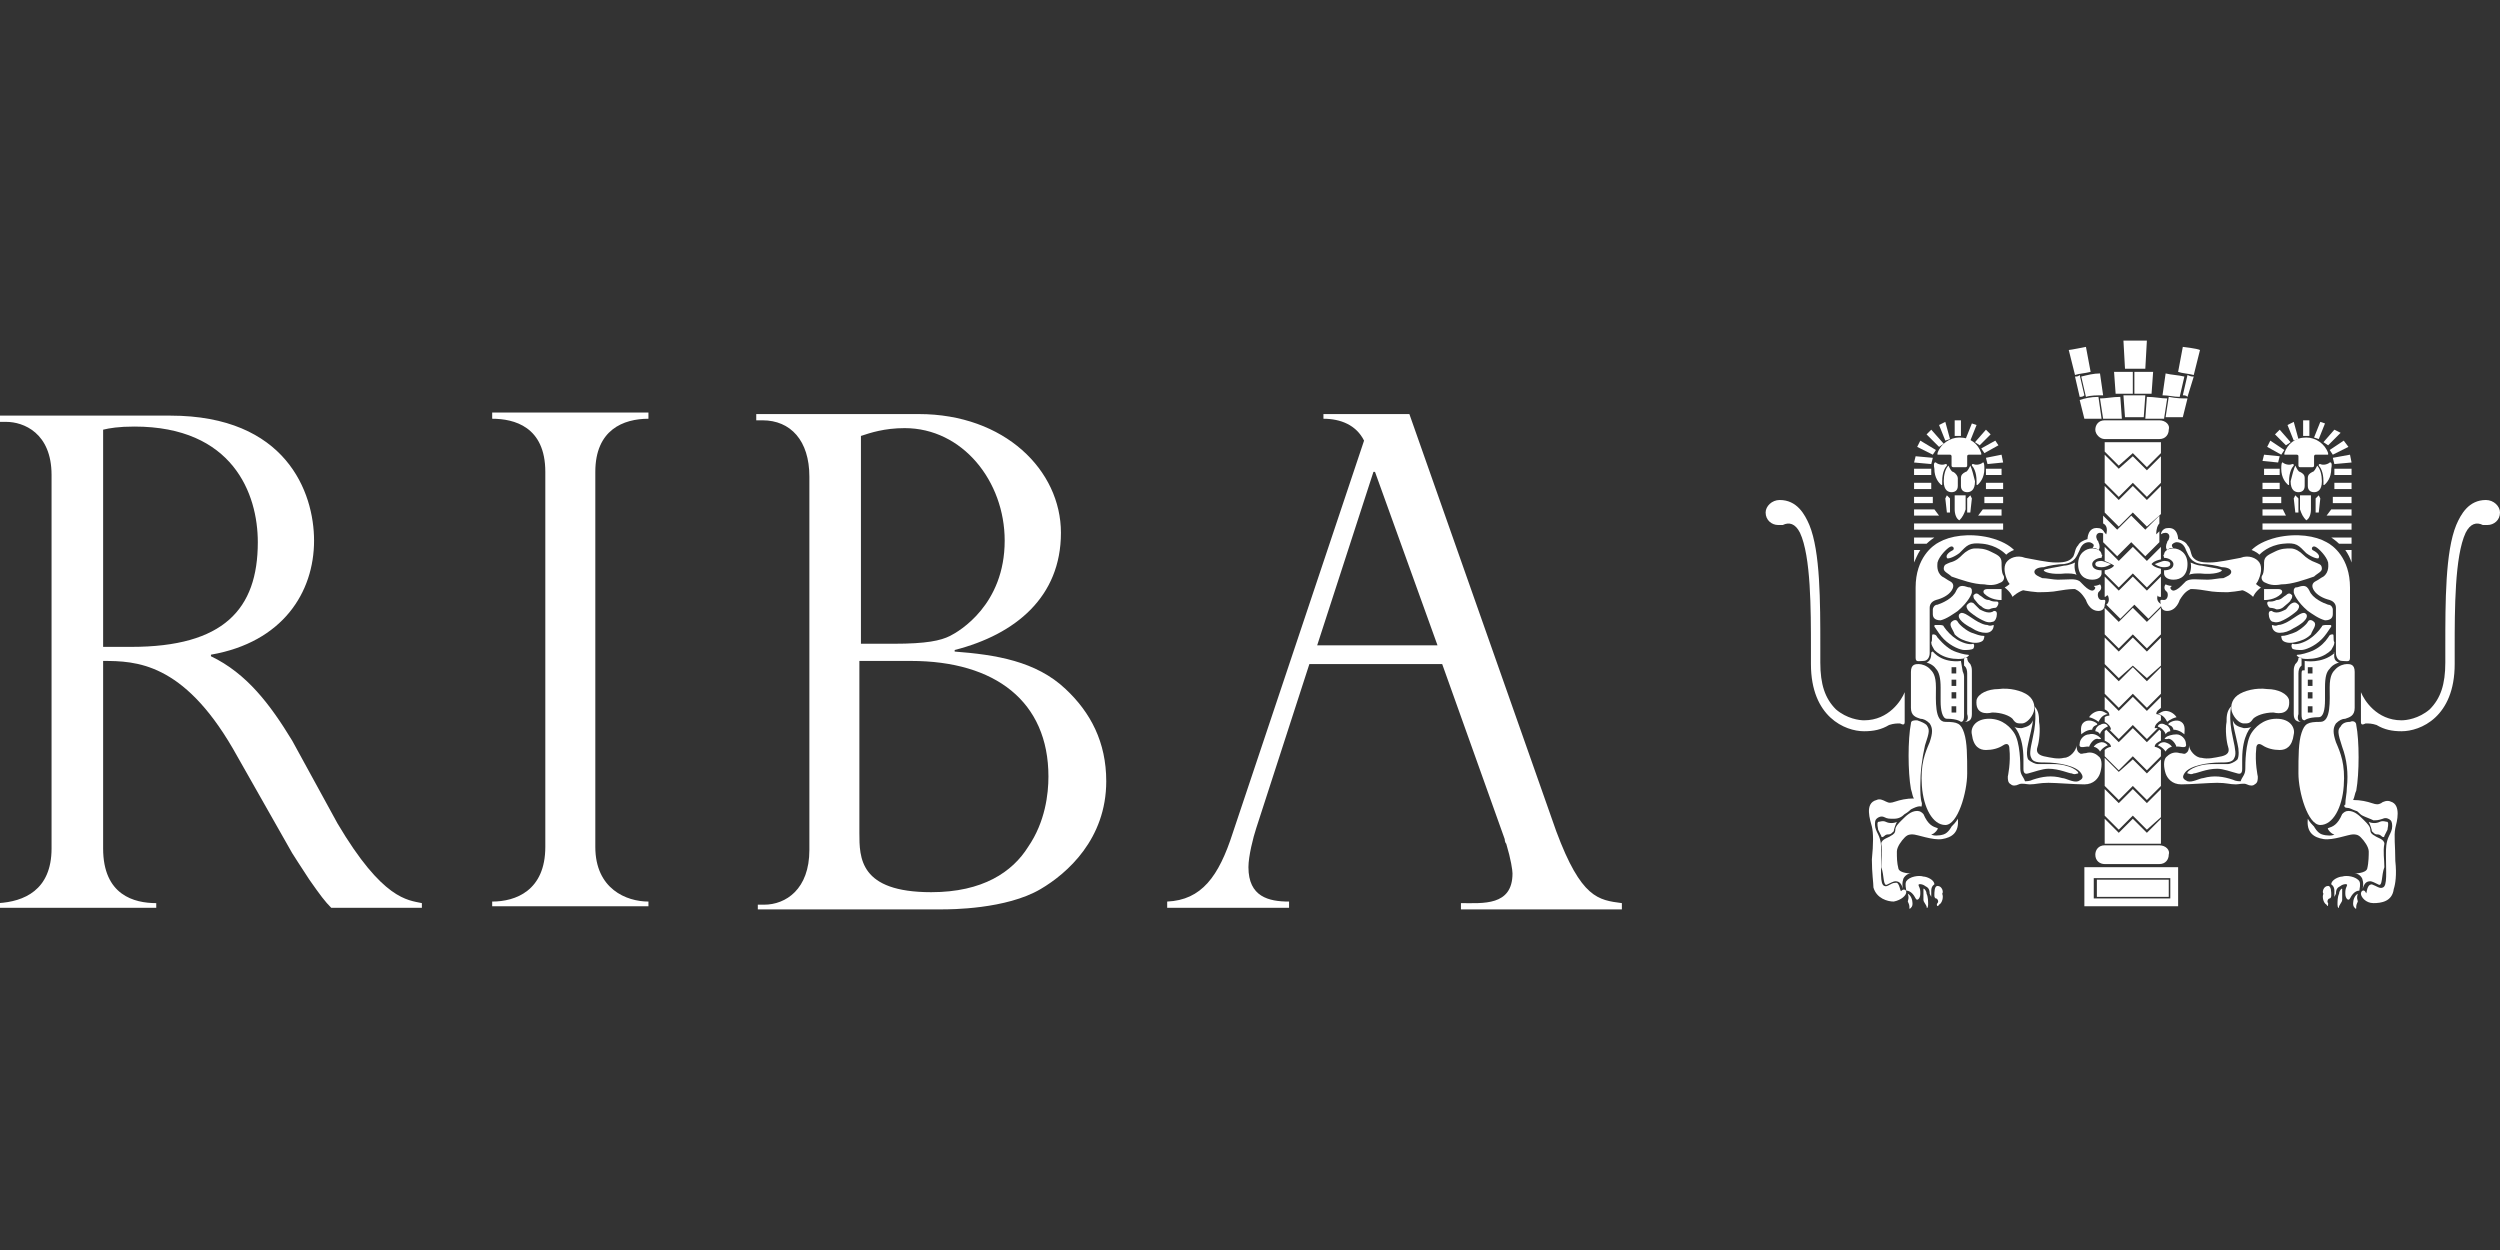 <?xml version="1.0" encoding="utf-8"?>
<!-- Generator: Adobe Illustrator 27.4.0, SVG Export Plug-In . SVG Version: 6.00 Build 0)  -->
<svg version="1.1" id="Layer_1" xmlns="http://www.w3.org/2000/svg" xmlns:xlink="http://www.w3.org/1999/xlink" x="0px" y="0px"
	 viewBox="0 0 160 80" style="enable-background:new 0 0 160 80;" xml:space="preserve">
<rect x="0" y="0" width="160" height="80" fill="#333333" stroke="none"/>
<style type="text/css">
	.st0{fill-rule:evenodd;clip-rule:evenodd;fill:#FFFFFF;}
	.st1{fill:#FFFFFF;}
</style>
<g>
	<path class="st0" d="M138.2,54.1h-3.5c-0.4,0-0.6,0.3-0.6,0.6c0,0.4,0.3,0.6,0.6,0.6h3.5c0.4,0,0.6-0.3,0.6-0.6
		C138.9,54.4,138.6,54.1,138.2,54.1z"/>
	<g>
		<rect x="134.2" y="56.3" class="st0" width="4.6" height="1.1"/>
		<path class="st0" d="M133.4,55.5V58h6v-2.5H133.4z M138.9,57.5H134v-1.3h4.8h0h0.1V57.5z"/>
	</g>
	<path class="st0" d="M136.5,42.7l-0.9,0.9l-0.9-0.9v1.7l0.9,0.9l0.9-0.9l0.9,0.9l0.9-0.9v-1.7l-0.9,0.9L136.5,42.7z"/>
	<polygon class="st0" points="136.5,40.8 135.6,41.7 134.7,40.8 134.7,42.5 135.6,43.4 136.5,42.6 137.4,43.4 138.3,42.6 
		138.3,40.8 137.4,41.7 	"/>
	<polygon class="st0" points="136.5,48.6 135.6,49.4 134.7,48.5 134.7,50.3 135.6,51.2 136.5,50.3 137.4,51.2 138.3,50.3 
		138.3,48.6 137.4,49.5 136.5,48.6 	"/>
	<path class="st0" d="M136.5,38.9l-0.9,0.9l-0.9-0.9v1.7l0.9,0.9c0.1-0.1,0.9-0.9,0.9-0.9l0.9,0.9l0.9-0.9v-1.7l-0.9,0.9L136.5,38.9
		z"/>
	<polygon class="st0" points="136.5,50.5 135.6,51.4 134.7,50.5 134.7,52.2 135.6,53.1 136.5,52.2 137.4,53.1 138.3,52.3 
		138.3,50.5 137.4,51.4 	"/>
	<polygon class="st0" points="136.5,29.2 135.6,30 134.7,29.1 134.7,30.9 135.6,31.8 136.5,30.9 137.4,31.8 138.3,30.9 138.3,29.2 
		137.4,30.1 	"/>
	<polygon class="st0" points="135.6,29.8 136.5,29 137.4,29.9 138.3,29 138.3,28.3 134.7,28.3 134.7,28.9 135.6,29.8 	"/>
	<polygon class="st0" points="137.4,53.3 136.5,52.4 135.6,53.3 134.7,52.4 134.7,54 138.3,54 138.3,52.4 	"/>
	<polygon class="st0" points="136.5,31.1 135.6,32 134.7,31.1 134.7,32.8 135.6,33.7 136.5,32.8 137.4,33.7 138.3,32.9 138.3,31.1 
		137.4,32 	"/>
	<g>
		<path class="st0" d="M139.8,24.1c-0.4-0.1-0.8-0.1-1.2-0.2l-0.2,1.4c0.4,0,0.7,0.1,1.1,0.1L139.8,24.1z"/>
		<path class="st0" d="M140.4,24.1c-0.1,0-0.2,0-0.4-0.1l-0.3,1.3c0.1,0,0.2,0,0.3,0.1L140.4,24.1z"/>
		<path class="st0" d="M134.6,25.3l-0.2-1.4c-0.4,0-0.8,0.1-1.2,0.2l0.3,1.3C133.8,25.3,134.2,25.3,134.6,25.3z"/>
		<path class="st0" d="M136.6,23.6c0.2,0,0.5,0,0.7,0l0.1-1.8h-1.5l0.1,1.8C136.1,23.6,136.3,23.6,136.6,23.6z"/>
		<path class="st0" d="M140.4,24l0.4-1.6c-0.2-0.1-1.1-0.2-1.1-0.2l-0.3,1.6C139.7,23.9,140,23.9,140.4,24z"/>
		<path class="st0" d="M138.5,26.8l0.2-1.3c-0.4,0-0.8-0.1-1.3-0.1l-0.1,1.4H138.5z"/>
		<path class="st0" d="M136.6,25.2c0.4,0,0.7,0,1.1,0l0.1-1.4c-0.4,0-0.8,0-1.2,0V25.2z"/>
		<path class="st0" d="M136.5,23.8c-0.4,0-0.8,0-1.2,0l0.1,1.4c0.3,0,0.7,0,1.1,0V23.8z"/>
		<path class="st0" d="M134.3,25.4c-0.5,0-0.9,0.1-1.2,0.2l0.3,1.2h1.1L134.3,25.4z"/>
		<path class="st0" d="M132.8,24.1l0.3,1.3c0.1,0,0.2,0,0.3-0.1l-0.3-1.3C133,24.1,132.9,24.1,132.8,24.1z"/>
		<path class="st0" d="M138.8,25.4l-0.2,1.3h1.1l0.3-1.2C139.7,25.5,139.3,25.5,138.8,25.4z"/>
		<path class="st0" d="M137.3,25.3c-0.5,0-1,0-1.4,0l0.1,1.4h0.6h0h0.6L137.3,25.3z"/>
		<path class="st0" d="M135.8,26.8l-0.1-1.4c-0.5,0-0.9,0.1-1.3,0.1l0.2,1.3H135.8z"/>
		<path class="st0" d="M133.8,23.8l-0.3-1.6c0,0-1,0.2-1.1,0.2l0.4,1.6C133.1,23.9,133.4,23.9,133.8,23.8z"/>
	</g>
	<path class="st0" d="M138.2,26.9h-3.5c-0.4,0-0.6,0.3-0.6,0.6s0.3,0.6,0.6,0.6l0,0h3.5c0.4,0,0.6-0.3,0.6-0.6c0,0,0,0,0,0
		C138.9,27.2,138.6,26.9,138.2,26.9C138.2,26.9,138.2,26.9,138.2,26.9L138.2,26.9z"/>
	<path class="st0" d="M127.1,30.9v0.4l1.1,0v-0.4L127.1,30.9L127.1,30.9L127.1,30.9z M128.2,31.8l-1.2,0v0.4h1.2L128.2,31.8
		L128.2,31.8z M128.2,33.5h-5.7v0.4l5.7,0L128.2,33.5L128.2,33.5z M126.9,32.6l-0.3,0.4h1.5v-0.4L126.9,32.6L126.9,32.6L126.9,32.6z
		 M123.6,30.9l-1.1,0v0.4l1.1,0L123.6,30.9L123.6,30.9z M122.5,31.8v0.4h1.2v-0.4L122.5,31.8L122.5,31.8L122.5,31.8z M122.5,34.4
		v0.4l0.8,0l0,0c0.2-0.2,0.5-0.4,0.5-0.4l0.1,0L122.5,34.4L122.5,34.4L122.5,34.4z M122.5,36v-0.8l0.4,0
		C122.7,35.5,122.6,35.8,122.5,36z M123.8,32.6l-1.3,0v0.4l1.6,0L123.8,32.6L123.8,32.6L123.8,32.6z M125.9,32.8v-0.9l0.2-0.2
		l0.1,0.2l-0.1,0.9L125.9,32.8L125.9,32.8z M125.4,33.3c-0.2-0.1-0.3-0.4-0.3-0.7v-0.9h0.7v0.9C125.7,32.9,125.6,33.1,125.4,33.3z
		 M124.8,32.8v-0.9l-0.2-0.2l-0.1,0.2l0.1,0.9L124.8,32.8L124.8,32.8z M134.5,38.4c-0.2,0-0.3-0.3-0.2-0.5c0,0,0.1-0.1,0.1-0.1
		c0.1-0.1,0.1-0.3,0-0.4c0,0-0.2,0.1-0.4,0.1c0,0,0,0,0.1,0.1c0,0.1-0.1,0.2-0.2,0.2c-0.1,0-0.3-0.1-0.5-0.3
		c-0.1-0.1-0.2-0.2-0.3-0.3c-0.3-0.2-0.7-0.1-1.4-0.1c-0.3,0-0.7-0.1-1-0.1c-0.2-0.1-0.5-0.2-0.5-0.4c0-0.2,0.3-0.3,0.6-0.3
		c0.3-0.1,0.9-0.2,1.3-0.2c0.7-0.1,0.8-0.5,1-0.9c0.1-0.3,0.3-0.5,0.6-0.5c0.1,0,0.3,0.1,0.3,0.2c0,0.1-0.1,0.2-0.1,0.2
		c0.2-0.1,0.4,0.1,0.4,0.1c0.1-0.1,0.1-0.3,0-0.5c0-0.1-0.1-0.1-0.1-0.2c-0.1-0.2,0-0.4,0.2-0.4c0.2,0,0.3,0.1,0.3,0.1
		c0-0.2-0.2-0.4-0.4-0.4c-0.7-0.1-0.7,0.7-0.7,0.7c-0.3,0.1-0.5,0.2-0.6,0.4c-0.2,0.2-0.2,0.5-0.3,0.7c-0.2,0.3-0.5,0.4-1.1,0.4
		c-0.6,0-1.4-0.2-2-0.3c-0.5-0.2-1,0-1.2,0.3c-0.2,0.3-0.1,0.8,0.1,1.2c0.2,0.4,0.7,0.6,1.9,0.7c0.4,0,0.9,0,1.4-0.1
		c0.6-0.1,0.8-0.1,1-0.1c0.2,0.1,0.4,0.2,0.7,0.7c0,0,0.2,0.7,0.8,0.7c0.2,0,0.4-0.1,0.4-0.4C134.8,38.3,134.7,38.4,134.5,38.4
		L134.5,38.4z"/>
	<path class="st0" d="M133.9,36.1c0-0.2,0.3-0.4,0.6-0.4c0-0.1,0.1-0.2,0-0.2c0-0.2-0.2-0.4-0.6-0.4c-0.4,0-0.9,0.3-0.9,1
		s0.4,1,0.9,1c0.4,0,0.6-0.2,0.6-0.4c0-0.1,0-0.2,0-0.2C134.2,36.5,133.9,36.4,133.9,36.1z M124.4,36.4c0-0.3,0.2-0.3,0.4-0.4
		c0.4-0.1,0.6-0.3,0.8-0.5c0.2-0.2,0.5-0.4,0.8-0.4s0.6,0,1,0.2c0.4,0.2,0.7,0.3,0.7,0.7c0,0.3,0,0.6,0.1,0.8
		c0.1,0.1,0.1,0.4-0.2,0.5c-0.2,0.1-0.5,0.2-1,0.1c-0.7,0-1.5-0.3-2.1-0.5C124.7,36.7,124.4,36.6,124.4,36.4z M126.1,37.6
		c0.1,0.1,0.1,0.1,0.1,0.3c0,0.1-0.2,0.6-0.9,1.2c-0.3,0.2-0.7,0.5-1.1,0.6c-0.4,0-0.5-0.2-0.5-0.4V39c0-0.1,0.1-0.3,0.3-0.3
		c0.3-0.1,1-0.4,1.2-0.9c0.1-0.2,0.2-0.3,0.4-0.3C125.8,37.5,125.9,37.6,126.1,37.6L126.1,37.6z"/>
	<path class="st0" d="M126.9,34.8c-0.9-0.1-1,0.1-1.5,0.6c-0.4,0.3-0.8,0.4-0.8,0.3c-0.1-0.2,0.2-0.4,0.4-0.5c0.1-0.1,0-0.3-0.2-0.2
		c-0.2,0.1-0.7,0.6-0.8,1c0,0,0,0,0,0l0,0c0,0.1-0.1,0.6,0.3,0.9c0.2,0.1,0.3,0.2,0.5,0.3c0.2,0.1,0.3,0.3,0.1,0.6
		c-0.2,0.3-0.6,0.5-1,0.6c-0.3,0.1-0.4,0.3-0.4,0.5v2.9c0,0.2-0.1,0.5-0.4,0.5c-0.3,0-0.5,0.1-0.5-0.2v-4.5c0-1.9,1.1-2.7,1.5-2.9
		c0.7-0.4,1.9-0.6,3.2-0.3c0.8,0.2,1.3,0.5,1.6,0.8c0,0-0.3,0.1-0.5,0.3C128.3,35.4,127.8,34.9,126.9,34.8L126.9,34.8z M128,38.4
		c0,0-0.6,0-1-0.4c-0.1-0.1-0.1-0.3,0.2-0.3c0.2,0,0.6,0,0.9,0V38.4z"/>
	<path class="st0" d="M127.9,38.6c0,0.1-0.1,0.3-0.2,0.3c0,0-0.2,0-0.4,0.1c-0.1,0-0.3,0-0.5-0.2c-0.2-0.1-0.3-0.3-0.4-0.4
		c-0.1-0.1-0.1-0.2-0.1-0.3c0.1-0.1,0.2-0.2,0.4,0c0.2,0.1,0.3,0.3,0.6,0.3c0.2,0.1,0.3,0.1,0.5,0.1
		C127.9,38.5,127.9,38.6,127.9,38.6L127.9,38.6z"/>
	<path class="st0" d="M127.5,39.8c-0.3,0.1-0.6-0.1-0.8-0.2c-0.2-0.1-0.6-0.4-0.7-0.5c-0.1-0.1-0.2-0.3-0.1-0.4
		c0.1-0.1,0.2-0.2,0.4-0.1c0.1,0.1,0.3,0.3,0.4,0.4c0.2,0.1,0.4,0.2,0.6,0.2c0,0,0.2,0,0.3-0.1c0.1,0,0.2,0,0.2,0.2
		C127.8,39.5,127.7,39.8,127.5,39.8z"/>
	<path class="st0" d="M127.2,40c-0.2,0-0.4-0.1-0.6-0.2c-0.2-0.1-0.6-0.4-0.8-0.5c-0.2-0.1-0.3-0.1-0.4,0c-0.2,0.3,0.4,0.7,0.8,0.9
		c0.3,0.2,0.6,0.3,0.9,0.3c0.3,0,0.5-0.2,0.5-0.5C127.5,40,127.4,40.1,127.2,40L127.2,40z"/>
	<path class="st0" d="M124.9,39.8c0.1-0.1,0.3-0.2,0.4,0c0.1,0.2,0.6,0.6,0.9,0.7c0.3,0.1,0.5,0.2,0.8,0.2c0,0,0,0.2-0.1,0.3
		c-0.1,0.1-0.4,0.2-0.8,0.1c-0.4-0.1-0.7-0.2-1-0.5C125,40.3,124.7,40,124.9,39.8L124.9,39.8z"/>
	<path class="st0" d="M123.8,40.1c0-0.1,0-0.1,0.1-0.1c0.1,0,0.2,0,0.2,0c0.1,0,0.3,0,0.3,0.1c0.2,0.3,0.5,0.6,0.8,0.8
		c0.3,0.2,0.8,0.4,1.1,0.3c0,0,0.1,0.1,0,0.3c-0.1,0.1-0.4,0.1-0.6,0.1c-0.2,0-0.8-0.2-1.3-0.7C124.2,40.7,124,40.4,123.8,40.1
		L123.8,40.1z"/>
	<path class="st0" d="M123.7,40.6c0.1,0,0.2,0,0.3,0.2c0.1,0.1,0.4,0.5,0.9,0.8c0.4,0.2,0.9,0.3,1,0.3c0.2,0,0.1,0.1-0.1,0.2
		c-0.2,0.1-0.7,0.1-1.1,0c-0.4-0.1-0.7-0.3-0.9-0.5c-0.1-0.2-0.2-0.3-0.2-0.5C123.7,41,123.6,40.6,123.7,40.6L123.7,40.6z
		 M128.8,38.2c0,0-0.1-0.3-0.5-0.6c0,0,0.2-0.1,0.4-0.3c0,0,0.2,0.3,1,0.4C129.6,37.7,129.1,37.9,128.8,38.2L128.8,38.2z M122.3,43
		c0-0.5,0.3-0.5,0.5-0.5c0.2,0,0.5,0.1,0.7,0.3c0.2,0.2,0.4,0.4,0.4,1.2c0,0.8-0.1,2.2,0.6,2.2c0.8,0,1,0.1,1.2,0.7
		c0.2,0.6,0.2,1.5,0.2,2.6c0,1.2-0.6,3.3-1.4,3.3c-0.8,0-1.4-1.1-1.5-2.5c-0.1-1.4,0.2-2.1,0.5-2.8c0.2-0.6,0.2-0.9,0-1.2
		c-0.2-0.2-0.4-0.3-0.6-0.3c-0.3-0.1-0.6-0.2-0.6-0.7C122.3,44.9,122.3,43,122.3,43z M121.9,46.2l0-1.9c-0.2,0.5-1,1.8-2.6,1.8
		c-0.3,0-1.1-0.1-1.8-0.7c-0.7-0.7-1-1.6-1-3l0-1c0-2.9,0-6.1-0.7-7.8c-0.3-0.7-0.8-1.6-1.9-1.6c-0.5,0-0.9,0.4-0.9,0.8
		c0,0.5,0.4,0.8,0.8,0.8c0.1,0,0.2,0,0.3,0l0,0l0,0c0.4-0.2,0.8-0.1,1.1,0.5c0.7,1.5,0.7,4.9,0.7,7.4l0,1c0,3.4,2.2,4.3,3.4,4.3
		c0.6,0,1.1-0.1,1.6-0.4c0.3-0.1,0.5-0.1,0.7-0.1C121.8,46.4,121.9,46.4,121.9,46.2L121.9,46.2z M125.7,46.2c0.3,0,0.5-0.1,0.5-0.5
		V43c0-0.2,0-0.3-0.1-0.5c-0.1-0.1-0.2-0.2-0.2-0.4l-0.2,0v0.5c0,0,0.2,0.1,0.2,0.5v2.6C126,46,125.9,46.2,125.7,46.2L125.7,46.2z
		 M126.5,44.8c0.1-0.4,0.7-0.7,1.4-0.7c0.7-0.1,1.5,0.1,1.9,0.4c0.4,0.3,0.5,0.8,0.3,1.2c-0.2,0.4-0.5,0.6-0.7,0.6
		c-0.3,0-0.4,0-0.6-0.3c-0.2-0.2-0.7-0.4-1.3-0.4C127.1,45.7,126.4,45.7,126.5,44.8z"/>
	<path class="st0" d="M129.3,49.2c0-0.3,0-1.7-0.4-2.3c-0.2-0.3-0.7-0.9-1.6-0.9s-1.2,0.6-1.1,1c0.1,0.8,0.5,1,0.9,1
		c0.4,0,0.8-0.1,1.1-0.3c0.3-0.2,0.4,0,0.4,0.2c0.1,0.9-0.1,1.8-0.1,1.8c0,0.2,0,0.4,0.2,0.5c0.1,0.1,0.3,0.1,0.5,0
		c0.2-0.1,0.5,0,0.7,0c0.4,0,0.6-0.1,1.2-0.1c0.5,0,1.7,0.1,2.3,0.1c0.6,0,0.9-0.4,1-0.7c0.1-0.3,0.2-0.9-0.1-1.1
		c-0.2-0.2-0.5-0.3-0.8-0.2c-0.2,0-0.3,0.1-0.4,0c-0.2-0.1-0.2-0.4-0.2-0.5c0,0.3-0.4,0.8-0.8,0.8c-0.4,0.1-0.8,0-1.3-0.1
		c-0.4-0.1-0.5-0.3-0.4-0.6c0.1-0.3,0.2-1.1,0.1-1.6c0-0.3,0-0.7-0.3-1c0,0,0.2,0.7-0.1,2c-0.2,0.9-0.2,1.1-0.1,1.3
		c0.1,0.3,0.5,0.3,0.9,0.3c0.8,0,2,0.2,2.3,0.7c0.2,0.3,0,0.4-0.2,0.5c-0.3,0.1-0.8-0.2-1-0.2c-0.7-0.2-1.3-0.1-1.9,0.1
		c-0.2,0.1-0.4,0.1-0.5,0.1C129.5,49.7,129.3,49.6,129.3,49.2z"/>
	<path class="st0" d="M133.7,47.8c-0.1-0.1-0.7,0.2-0.6-0.2c0-0.3,0.3-0.6,0.6-0.6c0.3-0.1,0.6,0.1,0.7,0.2c0.1,0.1,0.1,0.1-0.1,0.1
		C134.1,47.2,133.8,47.5,133.7,47.8z M134.2,46.3c-0.1-0.1-0.5-0.3-0.8-0.1c-0.3,0.2-0.2,0.6-0.2,0.8c0,0,0.3-0.3,0.7-0.3
		c0,0,0-0.1,0.1-0.2C134.1,46.4,134.3,46.4,134.2,46.3L134.2,46.3z M134.9,46.5c0-0.1-0.2-0.3-0.5-0.1c-0.1,0-0.3,0.2-0.3,0.4
		c0,0,0.2,0,0.3,0.2C134.4,46.9,134.6,46.6,134.9,46.5z M133.7,45.9c0.2-0.3,0.5-0.4,0.7-0.4c0.2,0,0.3,0.1,0.5,0.2
		c0,0-0.2,0-0.4,0.2c-0.1,0.1-0.2,0.3-0.2,0.3S134.1,46,133.7,45.9L133.7,45.9z M134,47.8c0.1-0.2,0.4-0.3,0.5-0.3
		c0.2,0,0.3,0.1,0.4,0.2c0,0-0.3,0.1-0.5,0.4C134.3,47.9,134.1,47.8,134,47.8L134,47.8z M123,51.4c-0.1-0.3-0.1-0.7-0.1-1.1
		c0-0.9,0.1-1.7,0.3-2.6c0.3-0.9,0.3-1,0.1-1.3c-0.1-0.1-0.3-0.2-0.6-0.3c-0.2,0-0.4,0-0.4,0.2c-0.2,1-0.2,3.1,0,4.2
		c0.1,0.3,0.1,0.5,0.2,0.6c-0.5,0-0.9,0.1-1.2,0.2c-0.3,0.1-0.4,0.1-0.6,0c-0.2-0.1-0.4-0.2-0.6-0.1c-0.8,0.2-0.4,1.3-0.3,1.7
		c0.1,0.4,0.1,1.1,0,2.1c0,0.9,0.1,1.5,0.1,1.8c0.2,0.7,0.9,0.9,1.3,0.9c0.5-0.1,0.8-0.4,0.8-0.6c0-0.2-0.2-0.2-0.3-0.1
		c-0.1,0.2-0.1-0.6-0.4-0.5c-0.3,0-0.5,0.3-0.7,0.2c-0.3-0.1-0.2-1-0.2-2.1c0-0.4,0-0.8-0.2-1.2c-0.1-0.2-0.2-0.4-0.2-0.6
		c0-0.2,0-0.3,0.1-0.4c0.1-0.1,0.3-0.2,0.5-0.1c0.2,0.1,0.3,0.1,0.6,0.1c0.3,0,0.5-0.1,0.7-0.3c0.2-0.1,0.4-0.3,0.4-0.3
		c0.2-0.1,0.4-0.2,0.6-0.2C123,51.7,123,51.5,123,51.4L123,51.4z"/>
	<path class="st0" d="M120.8,56.6c0.2-0.1,0.4-0.2,0.5-0.2c0.3,0,0.4,0.2,0.5,0.5c0,0-0.1-0.3,0-0.6c0-0.1,0.2-0.4,0.5-0.4
		c0,0-0.7,0-0.8-0.3c-0.1-0.4-0.1-0.7-0.1-1.1c0-0.3,0.3-0.7,0.5-0.9c0.1-0.1,0.2-0.2,0.5-0.2c0.3,0,1.3,0.4,1.9,0.3
		c0.6-0.1,1.1-0.4,1-1.3c-0.1,0.2-0.3,0.4-0.4,0.5c0,0-0.2,0.4-0.5,0.5c-0.3,0.1-0.7,0.1-0.8,0c0.2,0,0.5-0.4,0.4-0.4
		c-0.3-0.1-0.6-0.2-0.9-0.9c-0.1-0.1-0.2-0.2-0.4-0.2c-0.4,0-0.7,0.3-1,0.6c-0.2,0.2-0.4,0.4-0.4,0.6c0,0.2-0.1,0.3-0.3,0.4
		c-0.1,0.1-0.6,0.2-0.6,0.5c0.1,0.5,0,1,0,1.5C120.6,56,120.5,56.8,120.8,56.6L120.8,56.6z"/>
	<path class="st0" d="M122,56.4c0.2-0.3,0.8-0.4,1.1-0.3c0.2,0,0.7,0.2,0.7,0.5c0,0-0.2,0.1-0.2,0.4c0,0.2,0,0.4,0,0.4
		c0,0,0,0-0.1-0.2c0-0.3-0.1-0.4-0.3-0.5c-0.1-0.1-0.5-0.2-0.4,0c0.1,0.2,0.1,0.3,0.1,0.5c0,0.3-0.2,0.5-0.3,0.3
		c-0.1-0.2-0.3-0.5-0.6-0.5C122,56.9,121.9,56.6,122,56.4z M124,56.7c-0.2,0-0.2,0.4-0.2,0.6c0,0.2,0.1,0.2,0.1,0.2
		c0.1,0,0.2,0.2,0.1,0.3s0,0.3,0.1,0.1c0.2-0.1,0.3-0.5,0.2-0.7C124.4,57.1,124.3,56.7,124,56.7L124,56.7z"/>
	<path class="st0" d="M123.1,56.9c0-0.1,0.2,0.1,0.2,0.3c0.1,0.2,0.1,0.5,0.1,0.7c0,0.2-0.1,0.3-0.1,0.1c-0.1-0.2-0.2-0.3-0.2-0.4
		C123.1,57.3,123.1,57.1,123.1,56.9L123.1,56.9z M122.1,57.2c0.2,0.1,0.3,0.4,0.3,0.6c0,0.1,0,0.2-0.1,0.3c-0.1,0.1-0.1,0.1-0.1-0.1
		c0-0.1-0.1-0.3-0.1-0.3C122.1,57.6,122.2,57.5,122.1,57.2L122.1,57.2z M125.5,26.9h-0.4l0,1h0.4L125.5,26.9L125.5,26.9z
		 M126.2,27.1l-0.4,1l0.3,0.1l0.4-1L126.2,27.1L126.2,27.1z M127.1,27.5l-0.7,0.8l0.3,0.2l0.7-0.7L127.1,27.5L127.1,27.5L127.1,27.5
		z M127.7,28.2l-0.9,0.5l0.2,0.3l0.9-0.5L127.7,28.2L127.7,28.2L127.7,28.2z M128.1,29.1l-1,0.2l0.1,0.4l1-0.1L128.1,29.1
		L128.1,29.1L128.1,29.1z M127.1,30v0.4l1,0V30L127.1,30L127.1,30L127.1,30z M124.5,27l-0.4,0.2l0.4,1l0.3-0.1L124.5,27L124.5,27
		L124.5,27z M123.6,27.5l-0.3,0.3l0.8,0.8l0.3-0.2L123.6,27.5L123.6,27.5z M122.9,28.2l-0.2,0.4l1,0.5l0.2-0.3L122.9,28.2
		L122.9,28.2z M122.6,29.2l-0.1,0.4l1.1,0.1l0.1-0.4L122.6,29.2L122.6,29.2L122.6,29.2z M123.6,30l-1.1,0v0.4l1.1,0L123.6,30
		L123.6,30z M126.1,29.8C126,29.8,126,29.8,126.1,29.8c-0.1,0.2-0.2,0.4-0.3,0.4c-0.2,0.1-0.3,0.2-0.3,0.4v0.5
		c0,0.3,0.2,0.4,0.4,0.4c0.2,0,0.5-0.1,0.5-0.7C126.3,30.4,126.2,30,126.1,29.8z M126.9,29.6c-0.1,0.1-0.4,0.2-0.6,0.1
		c-0.1,0-0.1,0-0.1,0.1c0.1,0.1,0.3,0.4,0.3,1c0,0.1,0,0.2,0,0.2c0,0.1,0.1,0,0.1,0c0.1-0.1,0.4-0.4,0.4-1
		C127,29.5,126.9,29.6,126.9,29.6L126.9,29.6z M124.7,29.8C124.7,29.8,124.7,29.8,124.7,29.8c0.1,0.2,0.2,0.4,0.3,0.4
		c0.2,0.1,0.3,0.3,0.3,0.4v0.5c0,0.3-0.2,0.4-0.4,0.4s-0.5-0.1-0.5-0.7C124.4,30.4,124.5,30,124.7,29.8L124.7,29.8z"/>
	<path class="st0" d="M125.4,29.9h-0.4c0,0-0.1,0-0.1-0.1v-0.6c0,0,0-0.1-0.1-0.1h-0.8c0,0,0,0,0-0.1c0.2-0.6,0.8-1,1.4-1
		c0.7,0,1.2,0.4,1.4,1c0,0,0,0.1,0,0.1h-0.8c0,0-0.1,0-0.1,0.1v0.6c0,0,0,0.1-0.1,0.1H125.4L125.4,29.9z"/>
	<path class="st0" d="M123.9,29.6c0.1,0.1,0.4,0.2,0.6,0.1c0.1,0,0.1,0,0.1,0.1c-0.1,0.1-0.3,0.4-0.3,1c0,0.1,0,0.2,0,0.2
		c0,0.1-0.1,0-0.1,0c-0.1-0.1-0.4-0.4-0.4-1C123.7,29.5,123.9,29.6,123.9,29.6L123.9,29.6z"/>
	<path class="st0" d="M135.1,36.1c-0.3,0.2-0.5,0.2-0.6,0.2c-0.1,0-0.4,0-0.4-0.2c0-0.2,0.3-0.2,0.4-0.2
		C134.6,35.9,134.8,36,135.1,36.1z"/>
	<path class="st0" d="M125.6,42.9L125.6,42.9l-0.1-0.6c0,0-1.1,0.2-1.8-0.6c0,0-0.1,0-0.1,0.1c0,0.1,0,0.5-0.3,0.6
		c0,0,0.4,0.1,0.6,0.4c0.2,0.2,0.3,0.6,0.3,1.2h0v0.9c0,0.5,0.1,1.1,0.4,1.1c0.7,0,0.9,0.2,0.9,0.2c0.2,0,0.2-0.3,0.2-0.4v-2.5
		C125.7,43.1,125.6,43,125.6,42.9z M125.3,45.6C125.3,45.6,125.3,45.6,125.3,45.6l-0.4,0c0,0,0,0,0,0v-0.4c0,0,0,0,0,0c0,0,0,0,0,0
		h0.3c0,0,0,0,0,0V45.6z M125.3,44.7C125.3,44.8,125.3,44.8,125.3,44.7l-0.4,0c0,0,0,0,0,0v-0.4c0,0,0,0,0,0c0,0,0,0,0,0h0.3
		c0,0,0,0,0,0V44.7z M125.3,43.9C125.3,44,125.3,44,125.3,43.9l-0.4,0c0,0,0,0,0,0v-0.4c0,0,0,0,0,0h0.3c0,0,0,0,0,0V43.9z
		 M125.3,43.1C125.3,43.1,125.3,43.1,125.3,43.1l-0.4,0c0,0,0,0,0,0v-0.4c0,0,0,0,0,0c0,0,0,0,0,0h0.3c0,0,0,0,0,0V43.1z"/>
	<path class="st0" d="M121.4,52.6c-0.2,0.1-0.5,0.1-0.7,0c-0.2-0.1-0.4,0-0.5,0c-0.1,0.1,0,0.4,0,0.5c0.1,0.2,0.1,0.2,0.2,0.4
		c0,0.1,0.1,0.1,0.2,0c0.1-0.1,0.2-0.1,0.3-0.1s0.2-0.1,0.3-0.2C121.2,53.1,121.3,52.8,121.4,52.6C121.5,52.6,121.5,52.6,121.4,52.6
		L121.4,52.6z M130.1,46.1c-0.1,0.3-0.3,0.4-0.7,0.5c-0.1,0-0.4,0-0.5-0.1c0,0,0.6,0.5,0.6,2.1c0,0.2,0,0.4,0,0.6
		c0,0.1,0,0.4,0.3,0.3c0.4-0.1,0.9-0.3,1.3-0.3c0.7,0,1.3,0.3,1.5,0.3c0.2,0.1,0.3,0,0.4,0c0.1-0.1-0.5-0.6-1.6-0.6
		c-0.4,0-0.8,0-1,0c-0.1,0-0.4-0.1-0.6-0.3c-0.1-0.2-0.1-0.6,0-1C129.9,47.1,130.1,46.4,130.1,46.1z"/>
	<path class="st0" d="M138,34.2c0-0.4,0.1-0.6,0.2-0.7V33l-0.9,0.9l-0.9-0.9l-0.9,0.9l-0.9-0.9v0.5c0.2,0.1,0.3,0.3,0.2,0.7
		c0,0-0.1-0.1-0.2-0.2v0.7c0.2,0.2,0.8,0.8,0.9,0.9l0.9-0.9c0,0,0.8,0.8,0.9,0.9l0.9-0.9v-0.7C138.1,34.1,138,34.2,138,34.2z"/>
	<path class="st0" d="M137.7,36.1c0,0,0.1-0.2,0.6-0.3V35l-0.9,0.9l-0.9-0.9v0l-0.9,0.9l-0.9-0.9v0.9c0.5,0.2,0.6,0.3,0.6,0.3
		s-0.1,0.2-0.6,0.3v0.2c0.2,0.2,0.8,0.8,0.9,0.9l0.9-0.9l0.9,0.9l0.9-0.9v-0.3C137.8,36.3,137.7,36.1,137.7,36.1z"/>
	<path class="st0" d="M138.1,38.1c0,0.1,0.1,0.1,0.2,0.1v-1.3l-0.9,0.9l-0.9-0.9l-0.9,0.9l-0.9-0.9v1.3c0.1,0,0.1-0.1,0.2-0.1
		c0,0,0.2,0.4-0.1,0.6c0.2,0.2,0.8,0.8,0.9,0.9l0.9-0.9l0.9,0.9l0.9-0.9C137.9,38.5,138.1,38.1,138.1,38.1z"/>
	<path class="st0" d="M137.9,46.6c0-0.2,0.2-0.4,0.4-0.5v-0.3c-0.2-0.1-0.3-0.1-0.3-0.1c0-0.2,0.2-0.3,0.3-0.4v-0.7l-0.9,0.9
		l-0.9-0.9v0l-0.9,0.9l-0.9-0.9v0.8c0.2,0.1,0.3,0.2,0.3,0.4c0,0-0.2,0-0.3,0.1v0.3c0.2,0.1,0.4,0.3,0.4,0.5c0,0-0.1,0-0.1,0
		l0.6,0.6l0.9-0.9l0.9,0.9l0.7-0.7C138,46.6,137.9,46.6,137.9,46.6z"/>
	<path class="st0" d="M145.9,30.9l-1.1,0v0.4l1.1,0V30.9z M144.8,31.8v0.4h1.2v-0.4L144.8,31.8L144.8,31.8z M144.8,33.5v0.4l5.7,0
		v-0.4H144.8z M146.1,32.6l-1.3,0v0.4h1.5L146.1,32.6L146.1,32.6L146.1,32.6z M149.4,30.9v0.4l1.1,0v-0.4L149.4,30.9L149.4,30.9z
		 M150.5,31.8l-1.2,0v0.4h1.2V31.8z M150.5,34.4l-1.4,0l0.1,0c0,0,0.3,0.2,0.5,0.4l0,0l0.8,0V34.4L150.5,34.4z M150.5,36v-0.8
		l-0.4,0C150.3,35.5,150.4,35.7,150.5,36z M149.2,32.6l-0.3,0.4l1.6,0v-0.4L149.2,32.6L149.2,32.6L149.2,32.6z M147.1,32.8v-0.9
		l-0.2-0.2l-0.1,0.2l0.1,0.9L147.1,32.8L147.1,32.8z M147.6,33.3c0.2-0.1,0.3-0.4,0.3-0.7v-0.9h-0.7v0.9
		C147.3,32.9,147.4,33.1,147.6,33.3z M148.2,32.8v-0.9l0.2-0.2l0.1,0.2l-0.1,0.9L148.2,32.8L148.2,32.8z M138.5,38.4
		c0.2,0,0.3-0.3,0.2-0.5c0,0-0.1-0.1-0.1-0.1c-0.1-0.1-0.1-0.3,0-0.4c0,0,0.2,0.1,0.4,0.1c0,0,0,0-0.1,0.1c0,0.1,0.1,0.2,0.2,0.2
		c0.1,0,0.3-0.1,0.5-0.3c0.1-0.1,0.2-0.2,0.3-0.3c0.3-0.2,0.7-0.1,1.4-0.1c0.3,0,0.7-0.1,1-0.1c0.2-0.1,0.5-0.2,0.5-0.4
		c0-0.2-0.3-0.3-0.6-0.3c-0.3-0.1-0.9-0.2-1.3-0.2c-0.7-0.1-0.8-0.5-1-0.9c-0.1-0.3-0.3-0.5-0.6-0.5c-0.1,0-0.3,0.1-0.3,0.2
		c0,0.1,0.1,0.2,0.1,0.2c-0.2-0.1-0.4,0.1-0.4,0.1c-0.1-0.1-0.1-0.3,0-0.5c0-0.1,0.1-0.1,0.1-0.2c0.1-0.2,0-0.4-0.2-0.4
		c-0.2,0-0.3,0.1-0.3,0.1c0-0.2,0.2-0.4,0.4-0.4c0.7-0.1,0.7,0.7,0.7,0.7c0.3,0.1,0.5,0.2,0.6,0.4c0.2,0.2,0.2,0.5,0.3,0.7
		c0.2,0.3,0.5,0.4,1.1,0.4c0.6,0,1.4-0.2,2-0.3c0.5-0.2,1,0,1.2,0.3c0.2,0.3,0.1,0.8-0.1,1.2c-0.2,0.4-0.7,0.6-1.9,0.7
		c-0.4,0-0.9,0-1.4-0.1c-0.6-0.1-0.8-0.1-1-0.1c-0.2,0.1-0.4,0.2-0.7,0.7c0,0-0.2,0.7-0.8,0.7c-0.2,0-0.4-0.1-0.4-0.4
		C138.2,38.3,138.3,38.4,138.5,38.4L138.5,38.4z"/>
	<path class="st0" d="M139.1,36.1c0-0.2-0.3-0.4-0.6-0.4c0-0.1-0.1-0.2,0-0.2c0-0.2,0.2-0.4,0.6-0.4c0.4,0,0.9,0.3,0.9,1
		s-0.4,1-0.9,1c-0.4,0-0.6-0.2-0.6-0.4c0-0.1,0-0.2,0-0.2C138.8,36.5,139.1,36.4,139.1,36.1z M148.6,36.4c0-0.3-0.2-0.3-0.4-0.4
		c-0.3-0.1-0.6-0.3-0.8-0.5c-0.2-0.2-0.5-0.4-0.8-0.4s-0.6,0-1,0.2c-0.4,0.2-0.7,0.3-0.7,0.7c0,0.3,0,0.6-0.1,0.8
		c-0.1,0.1-0.1,0.4,0.2,0.5c0.2,0.1,0.5,0.2,1,0.1c0.7,0,1.5-0.3,2.1-0.5C148.3,36.7,148.6,36.6,148.6,36.4z M146.9,37.6
		c-0.1,0.1-0.1,0.1-0.1,0.3c0,0.1,0.2,0.6,0.9,1.2c0.3,0.2,0.7,0.5,1.1,0.6c0.4,0,0.5-0.2,0.5-0.4V39c0-0.1-0.1-0.3-0.3-0.3
		c-0.3-0.1-1-0.4-1.2-0.9c-0.1-0.2-0.2-0.3-0.4-0.3C147.2,37.5,147.1,37.6,146.9,37.6L146.9,37.6z"/>
	<path class="st0" d="M146.1,34.8c0.9-0.1,1,0.1,1.5,0.6c0.4,0.3,0.8,0.4,0.8,0.3c0.1-0.2-0.2-0.4-0.4-0.5c-0.1-0.1,0-0.3,0.2-0.2
		s0.7,0.6,0.8,1c0,0,0,0,0,0l0,0c0,0.1,0.1,0.6-0.3,0.9c-0.2,0.1-0.3,0.2-0.5,0.3c-0.2,0.1-0.3,0.3-0.1,0.6c0.2,0.3,0.6,0.5,1,0.6
		c0.3,0.1,0.4,0.3,0.4,0.5v2.9c0,0.2,0.1,0.5,0.4,0.5c0.3,0,0.5,0.1,0.5-0.2v-4.5c0-1.9-1.1-2.7-1.5-2.9c-0.7-0.4-1.9-0.6-3.2-0.3
		c-0.8,0.2-1.3,0.5-1.6,0.8c0,0,0.3,0.1,0.5,0.3C144.7,35.4,145.2,34.9,146.1,34.8L146.1,34.8z M145,38.4c0,0,0.6,0,1-0.4
		c0.1-0.1,0.1-0.3-0.2-0.3s-0.6,0-0.9,0V38.4z"/>
	<path class="st0" d="M145.1,38.6c0,0.1,0.1,0.3,0.2,0.3c0,0,0.2,0,0.4,0.1c0.1,0,0.3,0,0.5-0.2c0.1-0.1,0.4-0.3,0.4-0.4
		c0.1-0.1,0.1-0.2,0.1-0.3c-0.1-0.1-0.2-0.2-0.4,0c-0.2,0.1-0.3,0.3-0.6,0.3c-0.2,0.1-0.3,0.1-0.5,0.1
		C145.1,38.5,145.1,38.6,145.1,38.6L145.1,38.6z"/>
	<path class="st0" d="M145.5,39.8c0.3,0.1,0.6-0.1,0.8-0.2c0.2-0.1,0.6-0.4,0.7-0.5c0.1-0.1,0.2-0.3,0.1-0.4
		c-0.1-0.1-0.2-0.2-0.4-0.1s-0.3,0.3-0.4,0.4c-0.2,0.1-0.4,0.2-0.6,0.2c0,0-0.2,0-0.3-0.1c-0.1,0-0.2,0-0.2,0.2
		C145.2,39.5,145.3,39.8,145.5,39.8z"/>
	<path class="st0" d="M145.8,40c0.2,0,0.4-0.1,0.6-0.2c0.2-0.1,0.6-0.4,0.8-0.5c0.2-0.1,0.3-0.1,0.4,0c0.2,0.3-0.4,0.7-0.8,0.9
		c-0.3,0.2-0.6,0.3-0.9,0.3c-0.3,0-0.5-0.2-0.5-0.5C145.5,40,145.6,40.1,145.8,40L145.8,40z"/>
	<path class="st0" d="M148.1,39.8c-0.1-0.1-0.3-0.2-0.4,0c-0.1,0.2-0.6,0.6-0.9,0.7c-0.3,0.1-0.5,0.2-0.8,0.2c0,0,0,0.2,0.1,0.3
		c0.1,0.1,0.4,0.2,0.8,0.1c0.4-0.1,0.7-0.2,1-0.5C148,40.3,148.3,40,148.1,39.8L148.1,39.8z"/>
	<path class="st0" d="M149.2,40.1c0-0.1,0-0.1-0.1-0.1c-0.1,0-0.2,0-0.2,0c-0.1,0-0.3,0-0.3,0.1c-0.2,0.3-0.5,0.6-0.8,0.8
		c-0.3,0.2-0.8,0.4-1.1,0.3c0,0-0.1,0.1,0,0.3c0.1,0.1,0.4,0.1,0.6,0.1c0.2,0,0.8-0.2,1.3-0.7C148.8,40.7,149,40.4,149.2,40.1
		L149.2,40.1z"/>
	<path class="st0" d="M149.3,40.6c-0.1,0-0.2,0-0.3,0.2c-0.2,0.3-0.5,0.6-0.9,0.8c-0.4,0.2-0.9,0.3-1,0.3c-0.2,0-0.1,0.1,0.1,0.2
		c0.2,0.1,0.7,0.1,1.1,0c0.4-0.1,0.7-0.3,0.9-0.5c0.1-0.2,0.2-0.3,0.2-0.5C149.3,41,149.4,40.6,149.3,40.6L149.3,40.6z M144.2,38.2
		c0,0,0.1-0.3,0.5-0.6c0,0-0.2-0.1-0.4-0.3c0,0-0.2,0.3-1,0.4C143.4,37.7,143.9,37.9,144.2,38.2L144.2,38.2z M150.7,43
		c0-0.5-0.3-0.5-0.5-0.5c-0.2,0-0.5,0.1-0.7,0.3c-0.2,0.2-0.4,0.4-0.4,1.2c0,0.8,0.1,2.2-0.6,2.2c-0.8,0-1,0.1-1.2,0.7
		c-0.2,0.6-0.2,1.5-0.2,2.6c0,1.2,0.6,3.3,1.4,3.3s1.4-1.1,1.5-2.5c0.1-1.4-0.2-2.1-0.5-2.8c-0.2-0.6-0.2-0.9,0-1.2
		c0.2-0.2,0.4-0.3,0.6-0.3c0.3-0.1,0.6-0.2,0.6-0.7C150.7,44.9,150.7,43,150.7,43z M151.1,46.2l0-1.9c0.2,0.5,1,1.8,2.6,1.8
		c0.3,0,1.1-0.1,1.8-0.7c0.7-0.7,1-1.6,1-3l0-1c0-2.9,0-6.1,0.7-7.8c0.3-0.7,0.8-1.6,1.9-1.6c0.5,0,0.9,0.4,0.9,0.8
		c0,0.5-0.4,0.8-0.8,0.8c-0.1,0-0.2,0-0.3,0l0,0l0,0c-0.4-0.2-0.8-0.1-1.1,0.5c-0.7,1.5-0.7,4.9-0.7,7.4l0,1c0,3.4-2.2,4.3-3.4,4.3
		c-0.6,0-1.1-0.1-1.6-0.4c-0.3-0.1-0.5-0.1-0.7-0.1C151.2,46.4,151.1,46.4,151.1,46.2L151.1,46.2z M147.3,46.2
		c-0.3,0-0.5-0.1-0.5-0.5V43c0-0.2,0-0.3,0.1-0.5c0.1-0.1,0.2-0.2,0.2-0.4l0.2,0v0.5c0,0-0.2,0.1-0.2,0.5v2.6
		C147,46,147.1,46.2,147.3,46.2L147.3,46.2z M146.5,44.8c-0.1-0.4-0.7-0.7-1.4-0.7c-0.7-0.1-1.5,0.1-1.9,0.4
		c-0.4,0.3-0.5,0.8-0.3,1.2c0.2,0.4,0.5,0.6,0.7,0.6c0.3,0,0.4,0,0.6-0.3c0.2-0.2,0.7-0.4,1.3-0.4C145.9,45.7,146.6,45.7,146.5,44.8
		z"/>
	<path class="st0" d="M143.7,49.2c0-0.3,0-1.7,0.4-2.3c0.2-0.3,0.7-0.9,1.6-0.9s1.2,0.6,1.1,1c-0.1,0.8-0.5,1-0.9,1
		c-0.4,0-0.8-0.1-1.1-0.3c-0.3-0.2-0.4,0-0.4,0.2c-0.1,0.9,0.1,1.8,0.1,1.8c0,0.2,0,0.4-0.2,0.5c-0.1,0.1-0.3,0.1-0.5,0
		c-0.2-0.1-0.5,0-0.7,0c-0.4,0-0.6-0.1-1.2-0.1c-0.5,0-1.7,0.1-2.3,0.1c-0.6,0-0.9-0.4-1-0.7c-0.1-0.3-0.2-0.9,0.1-1.1
		c0.2-0.2,0.5-0.3,0.8-0.2c0.2,0,0.3,0.1,0.4,0c0.2-0.1,0.2-0.4,0.2-0.5c0,0.3,0.4,0.8,0.8,0.8c0.4,0.1,0.8,0,1.3-0.1
		c0.4-0.1,0.5-0.3,0.4-0.6c-0.1-0.3-0.2-1.1-0.1-1.6c0-0.3,0-0.7,0.3-1c0,0-0.2,0.7,0.1,2c0.2,0.9,0.2,1.1,0.1,1.3
		c-0.1,0.3-0.5,0.3-0.9,0.3c-0.8,0-2,0.2-2.3,0.7c-0.2,0.3,0,0.4,0.2,0.5c0.3,0.1,0.8-0.2,1-0.2c0.7-0.2,1.3-0.1,1.9,0.1
		c0.2,0.1,0.4,0.1,0.5,0.1C143.5,49.7,143.7,49.6,143.7,49.2z"/>
	<path class="st0" d="M139.3,47.8c0.1-0.1,0.7,0.2,0.6-0.2c0-0.3-0.3-0.6-0.6-0.6s-0.6,0.1-0.7,0.2c-0.1,0.1-0.1,0.1,0.1,0.1
		C138.9,47.2,139.2,47.5,139.3,47.8z M138.8,46.3c0.1-0.1,0.5-0.3,0.8-0.1c0.3,0.2,0.2,0.6,0.2,0.8c0,0-0.3-0.3-0.7-0.3
		c0,0,0-0.1-0.1-0.2C138.9,46.4,138.7,46.4,138.8,46.3L138.8,46.3z M138.1,46.5c0-0.1,0.2-0.3,0.5-0.1c0.1,0,0.3,0.2,0.3,0.4
		c0,0-0.2,0-0.3,0.2C138.6,46.9,138.4,46.6,138.1,46.5z M139.3,45.9c-0.2-0.3-0.5-0.4-0.7-0.4c-0.2,0-0.3,0.1-0.5,0.2
		c0,0,0.2,0,0.4,0.2c0.1,0.1,0.2,0.3,0.2,0.3S138.9,46,139.3,45.9L139.3,45.9z M139,47.8c-0.1-0.2-0.4-0.3-0.5-0.3
		c-0.2,0-0.3,0.1-0.4,0.2c0,0,0.3,0.1,0.5,0.4C138.7,47.9,138.9,47.8,139,47.8L139,47.8z M150.2,51.7c0.2,0,0.3,0.1,0.6,0.2
		c0.1,0,0.2,0.2,0.4,0.3c0.2,0.1,0.5,0.2,0.7,0.3c0.2,0,0.3,0,0.6-0.1c0.2-0.1,0.4,0,0.5,0.1c0.1,0.1,0.1,0.3,0.1,0.4
		c0,0.2-0.1,0.4-0.2,0.6c-0.2,0.4-0.2,0.8-0.2,1.2c0,1.1,0.1,2-0.2,2.1c-0.2,0.1-0.4-0.1-0.7-0.2c-0.4,0-0.3,0.8-0.4,0.5
		c-0.1-0.2-0.3-0.1-0.3,0.1c0,0.2,0.3,0.6,0.8,0.6c0.5,0,1.2-0.1,1.3-0.9c0.1-0.3,0.2-0.9,0.1-1.8c0-1-0.1-1.6,0-2.1
		c0.1-0.4,0.4-1.5-0.3-1.7c-0.2-0.1-0.5,0-0.6,0.1c-0.2,0.1-0.3,0.1-0.6,0c-0.3-0.1-0.7-0.2-1.2-0.2c0.1-0.2,0.1-0.4,0.2-0.6
		c0.2-1.1,0.2-3.2,0-4.2c0-0.2-0.2-0.3-0.4-0.2c-0.3,0-0.5,0.1-0.6,0.3c-0.2,0.2-0.2,0.4,0.1,1.3c0.3,0.8,0.4,1.7,0.3,2.6
		c0,0.4-0.1,0.7-0.1,1.1C150,51.5,150,51.7,150.2,51.7L150.2,51.7z"/>
	<path class="st0" d="M152.2,56.6c-0.2-0.1-0.4-0.2-0.5-0.2c-0.3,0-0.4,0.2-0.5,0.5c0,0,0.1-0.3,0-0.6c0-0.1-0.2-0.4-0.5-0.4
		c0,0,0.7,0,0.8-0.3c0.1-0.4,0.1-0.9,0.1-1.1c0-0.3-0.3-0.7-0.5-0.9c-0.1-0.1-0.2-0.2-0.5-0.2c-0.3,0-1.3,0.4-1.9,0.3
		c-0.6-0.1-1.1-0.4-1-1.3c0.1,0.2,0.3,0.4,0.4,0.5c0,0,0.2,0.4,0.5,0.5c0.3,0.1,0.7,0.1,0.8,0c-0.2,0-0.5-0.4-0.4-0.4
		c0.3-0.1,0.6-0.2,0.9-0.9c0.1-0.1,0.2-0.2,0.4-0.2c0.4,0,0.7,0.3,1,0.6c0.2,0.2,0.4,0.4,0.4,0.6c0,0.2,0.1,0.3,0.3,0.4
		c0.1,0.1,0.6,0.2,0.6,0.5c-0.1,0.5,0,1,0,1.5C152.4,56,152.5,56.8,152.2,56.6L152.2,56.6z"/>
	<path class="st0" d="M151,56.4c-0.2-0.3-0.8-0.4-1.1-0.3c-0.2,0-0.7,0.2-0.7,0.5c0,0,0.2,0.1,0.2,0.4c0,0.2,0,0.4,0,0.4
		c0,0,0,0,0.1-0.2c0-0.3,0.1-0.4,0.3-0.5c0.1-0.1,0.5-0.2,0.4,0c-0.1,0.2-0.1,0.3-0.1,0.5c0,0.3,0.2,0.5,0.3,0.3
		c0.1-0.2,0.3-0.5,0.6-0.5C151,56.9,151.1,56.6,151,56.4z M149,56.7c0.2,0,0.2,0.4,0.2,0.6c0,0.2-0.1,0.2-0.1,0.2
		c-0.1,0-0.2,0.2-0.1,0.3c0,0.1,0,0.3-0.1,0.1c-0.2-0.1-0.3-0.5-0.2-0.7C148.6,57.1,148.7,56.7,149,56.7L149,56.7z"/>
	<path class="st0" d="M149.9,56.9c0-0.1-0.2,0.1-0.2,0.3c-0.1,0.2-0.1,0.5-0.1,0.7c0,0.2,0.1,0.3,0.1,0.1c0.1-0.2,0.2-0.3,0.2-0.4
		C149.9,57.3,149.9,57.1,149.9,56.9L149.9,56.9z M150.9,57.2c-0.2,0.1-0.3,0.4-0.3,0.6c0,0.1,0,0.2,0.1,0.3c0.1,0.1,0.1,0.1,0.1-0.1
		c0-0.1,0.1-0.3,0.1-0.3C150.9,57.6,150.8,57.5,150.9,57.2L150.9,57.2z M147.4,26.9l0,1h0.4l0-1H147.4z M146.8,27l-0.4,0.2l0.4,1
		l0.3-0.1L146.8,27L146.8,27z M145.9,27.5l-0.3,0.3l0.7,0.7l0.3-0.2L145.9,27.5z M145.3,28.2l-0.2,0.4l0.9,0.5l0.2-0.3L145.3,28.2
		L145.3,28.2L145.3,28.2z M144.9,29.1l-0.1,0.4l1,0.1l0.1-0.4L144.9,29.1L144.9,29.1L144.9,29.1z M145.9,30l-1,0v0.4l1,0V30z
		 M148.5,27l-0.4,1l0.3,0.1l0.4-1L148.5,27L148.5,27z M149.4,27.5l-0.7,0.8l0.3,0.2l0.8-0.8L149.4,27.5L149.4,27.5z M150,28.2
		l-0.9,0.6l0.2,0.3l1-0.5L150,28.2z M150.4,29.1l-1.1,0.2l0.1,0.4l1.1-0.1L150.4,29.1L150.4,29.1L150.4,29.1z M149.4,30v0.4l1.1,0
		V30L149.4,30L149.4,30z M146.9,29.8C147,29.8,147,29.8,146.9,29.8c0.1,0.2,0.2,0.4,0.3,0.4c0.2,0.1,0.3,0.2,0.3,0.4v0.5
		c0,0.3-0.2,0.4-0.4,0.4c-0.2,0-0.5-0.1-0.5-0.7C146.7,30.4,146.8,30,146.9,29.8z M146.1,29.6c0.1,0.1,0.4,0.2,0.6,0.1
		c0.1,0,0.1,0,0.1,0.1c-0.1,0.1-0.3,0.4-0.3,1c0,0.1,0,0.2,0,0.2c0,0.1-0.1,0-0.1,0c-0.1-0.1-0.4-0.4-0.4-1
		C146,29.5,146.1,29.6,146.1,29.6L146.1,29.6z M148.3,29.8C148.3,29.8,148.3,29.8,148.3,29.8c-0.1,0.2-0.2,0.4-0.3,0.4
		c-0.2,0.1-0.3,0.2-0.3,0.4v0.5c0,0.3,0.2,0.4,0.4,0.4c0.2,0,0.5-0.1,0.5-0.7C148.6,30.4,148.5,30,148.3,29.8L148.3,29.8z"/>
	<path class="st0" d="M147.6,29.9h0.4c0,0,0.1,0,0.1-0.1v-0.6c0,0,0-0.1,0.1-0.1h0.8c0,0,0,0,0-0.1c-0.2-0.6-0.8-1-1.4-1
		c-0.7,0-1.2,0.4-1.4,1c0,0,0,0.1,0,0.1h0.8c0,0,0.1,0,0.1,0.1v0.6c0,0,0,0.1,0.1,0.1H147.6L147.6,29.9z"/>
	<path class="st0" d="M149.1,29.6c-0.1,0.1-0.4,0.2-0.6,0.1c-0.1,0-0.1,0-0.1,0.1c0.1,0.1,0.3,0.4,0.3,1c0,0.1,0,0.2,0,0.2
		c0,0.1,0.1,0,0.1,0c0.1-0.1,0.4-0.4,0.4-1C149.3,29.5,149.1,29.6,149.1,29.6L149.1,29.6z"/>
	<path class="st0" d="M137.9,36.1c0.3,0.2,0.5,0.2,0.6,0.2c0.1,0,0.4,0,0.4-0.2c0-0.2-0.3-0.2-0.4-0.2
		C138.4,35.9,138.2,36,137.9,36.1z"/>
	<path class="st0" d="M149.4,41.8C149.4,41.7,149.3,41.7,149.4,41.8c-0.8,0.7-1.9,0.5-1.9,0.5v0.6l-0.1,0c-0.1,0-0.1,0.1-0.1,0.3
		v2.5c0,0.2,0,0.4,0.2,0.4c0,0,0.2-0.2,0.9-0.2c0.3,0,0.4-0.5,0.4-1.1V44h0c0-0.7,0.1-1,0.3-1.2c0.2-0.3,0.6-0.4,0.6-0.4
		C149.3,42.3,149.4,41.9,149.4,41.8z M148.1,45.6C148.1,45.6,148.1,45.6,148.1,45.6l-0.4,0c0,0,0,0,0,0c0,0,0,0,0,0v-0.4
		c0,0,0,0,0,0h0.3c0,0,0,0,0,0V45.6z M148.1,44.7C148.1,44.8,148.1,44.8,148.1,44.7l-0.4,0c0,0,0,0,0,0v-0.4c0,0,0,0,0,0h0.3
		c0,0,0,0,0,0V44.7z M148.1,43.9C148.1,44,148.1,44,148.1,43.9l-0.4,0c0,0,0,0,0,0c0,0,0,0,0,0v-0.4c0,0,0,0,0,0h0.3c0,0,0,0,0,0
		V43.9z M148.1,43.1C148.1,43.1,148.1,43.1,148.1,43.1l-0.4,0c0,0,0,0,0,0v-0.4c0,0,0,0,0,0h0.3c0,0,0,0,0,0V43.1z"/>
	<path class="st0" d="M151.6,52.6c0.2,0.1,0.5,0.1,0.7,0c0.2-0.1,0.4,0,0.5,0c0.1,0.1,0,0.4,0,0.5c-0.1,0.2-0.1,0.2-0.2,0.4
		c0,0.1-0.1,0.1-0.2,0c-0.1-0.1-0.2-0.1-0.3-0.1s-0.2-0.1-0.3-0.2C151.8,53.1,151.7,52.8,151.6,52.6
		C151.5,52.6,151.5,52.6,151.6,52.6L151.6,52.6z"/>
	<path class="st0" d="M142.9,46.1c0.1,0.3,0.3,0.4,0.7,0.5c0.1,0,0.4,0,0.5-0.1c0,0-0.6,0.5-0.6,2.1c0,0.2,0,0.4,0,0.6
		c0,0.1,0,0.4-0.3,0.3c-0.4-0.1-0.9-0.3-1.3-0.3c-0.7,0-1.3,0.3-1.5,0.3c-0.2,0.1-0.3,0-0.4,0c-0.1-0.1,0.5-0.6,1.6-0.6
		c0.4,0,0.8,0,1,0c0.1,0,0.4-0.1,0.6-0.3c0.1-0.2,0.1-0.6,0-1C143.1,47.1,142.9,46.4,142.9,46.1z"/>
	<path class="st0" d="M130.8,36.5c0,0.1,0.5,0.3,1.4,0.2c0.2,0,0.6,0,0.7,0.1c0,0-0.2-0.4-0.1-0.8c0,0-0.4,0.2-0.7,0.2
		C131.7,36.3,130.8,36.4,130.8,36.5L130.8,36.5z"/>
	<path class="st0" d="M142.2,36.5c0,0.1-0.5,0.3-1.4,0.2c-0.2,0-0.6,0-0.7,0.1c0,0,0.2-0.4,0.1-0.8c0,0,0.4,0.2,0.7,0.2
		C141.3,36.3,142.2,36.4,142.2,36.5L142.2,36.5z"/>
	<path class="st0" d="M21.6,52.7l-2.9-5.3c-1.4-2.3-2.9-4.3-5.2-5.4v-0.1c4.6-0.8,6.6-4,6.6-7.3c0-3.1-1.8-8-9.2-8H0v0.4h0.4v0
		c1.1,0,2.9,0.7,2.9,3.4v23.9c0,2.7-1.8,3.4-3.4,3.5v0.3h10.1v-0.3c-1.4,0-3.4-0.5-3.4-3.5v-12c2.1,0,5.1,0.1,8.3,5.6l3.8,6.7
		c0,0,0.7,1.1,1.1,1.7c0.7,1,1,1.4,1.4,1.8H27v-0.3C26.1,57.6,24.5,57.6,21.6,52.7z M8.4,41.4H6.6v0v0V27.5c0.4-0.1,1-0.2,2-0.2
		c6.3,0,7.9,4.3,7.9,7.4C16.5,39,14.3,41.4,8.4,41.4z"/>
	<path class="st1" d="M99.6,53.2l-9.4-26.7h-5.5l0,0.3c1.1,0,2.1,0.4,2.6,1.4l-8.4,25.1c-0.9,2.8-2,4.3-4.2,4.4v0.4h7.8v-0.4
		c-1.3,0-2.6-0.3-2.6-2.2c0-0.7,0.3-1.9,0.5-2.5l3.4-10.5h8.5l4,11.2c0,0,0,0.2,0.1,0.3c0.3,1,0.4,1.7,0.4,1.9
		c0,2.1-1.9,1.9-3.3,1.9v0.4h10.3v-0.4C102.3,57.6,101.2,57.5,99.6,53.2z M84.3,41.3l3.6-11.1H88l4,11.1H84.3z"/>
	<path class="st0" d="M68.2,44.1c-1.9-1.8-4.5-2.2-7.1-2.4v-0.1c3.9-1,6.8-3.4,6.8-7.5c0-4-3.6-7.6-9.1-7.6H48.4v0.4h0.4
		c1.8,0,3,1.3,3,3.6v23.9c0,2.5-1.5,3.5-2.9,3.5h-0.4v0.3h11.8v0v0c0.5,0,4.1,0,6.3-1.3c1.7-1,4.2-3.2,4.2-6.9
		C70.8,47.5,69.8,45.6,68.2,44.1z M55.1,27.9c0.6-0.2,1.5-0.5,2.8-0.5c3.7,0,6.4,3.4,6.4,7.2c0,4.1-2.9,5.8-3.5,6.1
		c-0.6,0.3-1.5,0.5-3.6,0.5h-2.1V27.9z M65.8,54.2c-1,1.6-2.9,2.9-6.2,2.9c-4.6,0-4.6-2.2-4.6-3.8v-11h3.3v0c5.4,0,8.8,2.6,8.8,7.4
		C67.1,50.8,66.9,52.6,65.8,54.2z"/>
	<path class="st0" d="M41.5,26.8c-1.6,0-3.4,0.7-3.4,3.4v24c0,2.7,2,3.5,3.4,3.5v0.3h-10v-0.3c1.5,0,3.4-0.7,3.4-3.5v-24
		c0-2.9-2-3.4-3.4-3.4v-0.4h10V26.8z"/>
	<path class="st0" d="M137.9,47.8c0-0.2,0.2-0.3,0.4-0.4v-0.6c0,0-0.1-0.1-0.1-0.1l-0.8,0.8l-0.9-0.9l-0.9,0.9l-0.8-0.8
		c0,0-0.1,0.1-0.1,0.1v0.6c0.2,0.1,0.4,0.2,0.4,0.4c0,0-0.2,0-0.4,0.2v0.4l0.9,0.9l0.9-0.9l0.9,0.9l0.9-0.9V48
		C138.1,47.8,137.9,47.8,137.9,47.8z"/>
</g>
</svg>
